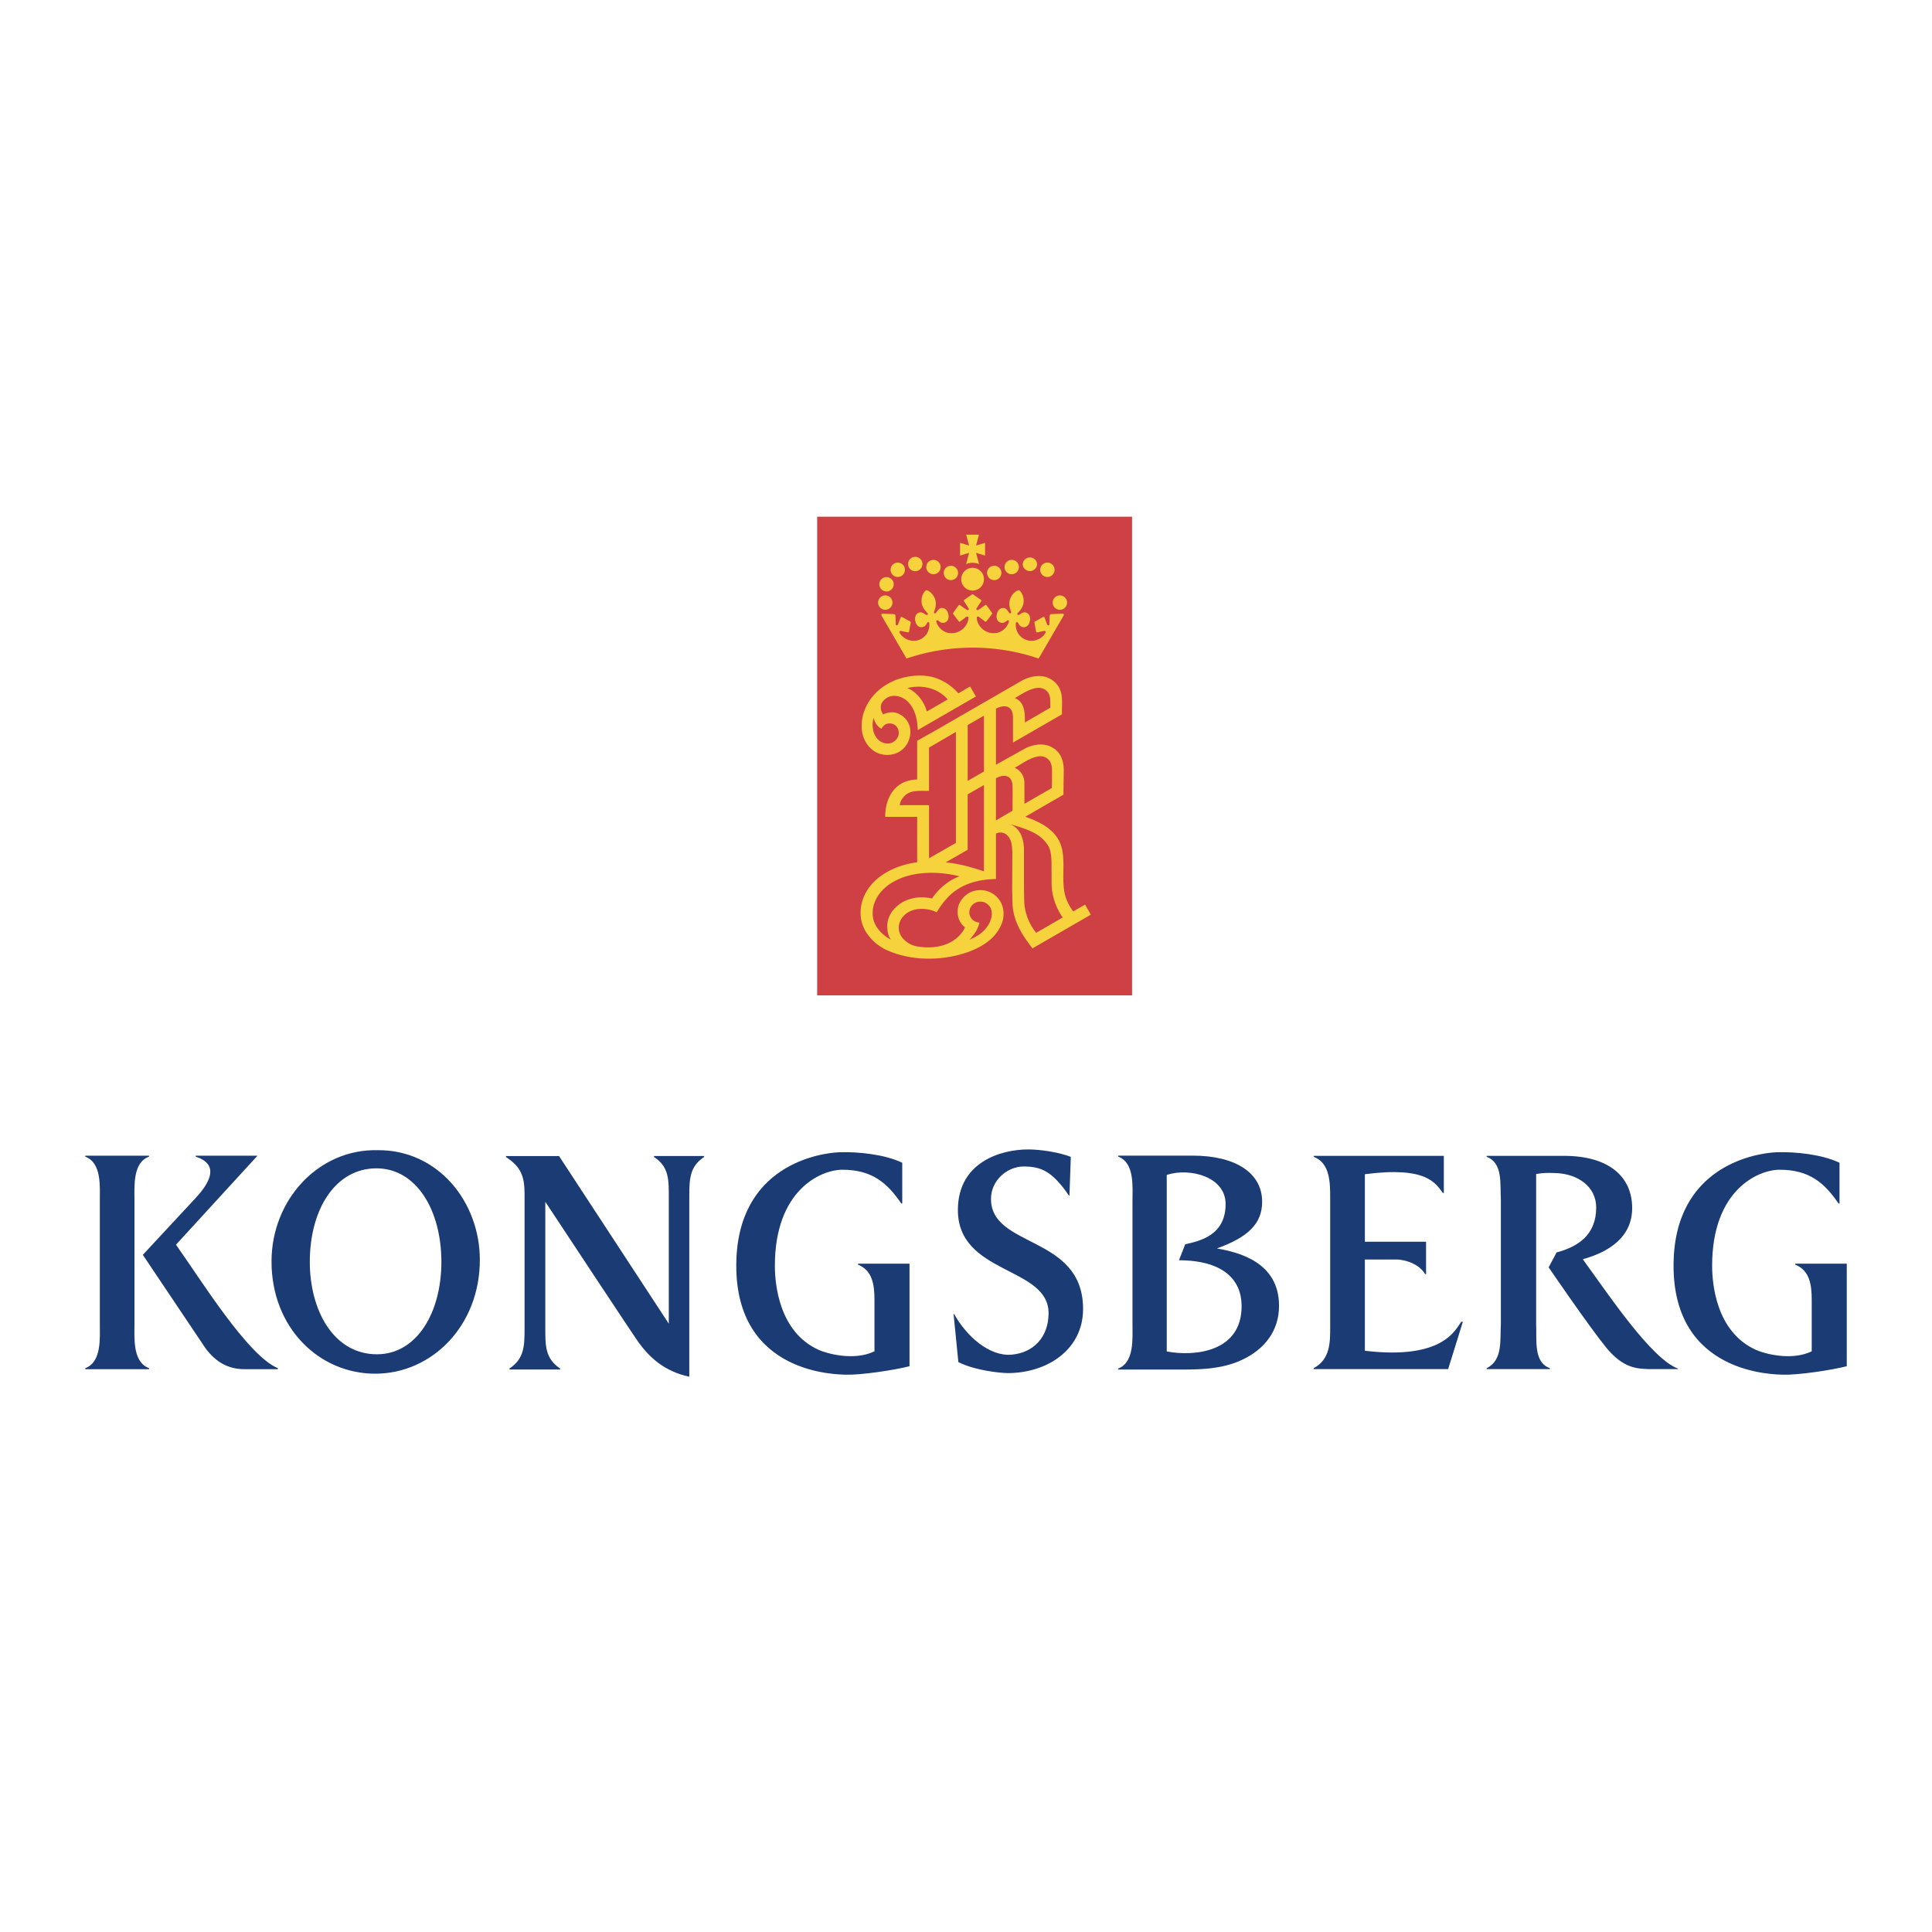 <?xml version="1.0" encoding="utf-8"?>
<svg xmlns="http://www.w3.org/2000/svg" height="2500" viewBox="0 0 192.756 192.756" width="2500">
  <g clip-rule="evenodd" fill-rule="evenodd">
    <path d="M0 0h192.756v192.756H0V0z" fill="#fff"/>
    <path d="M81.528 99.309V51.553h31.417v47.756H81.528z" fill="#cf4044"/>
    <path d="M97.035 64.617c-2.307 0-4.524.381-6.591 1.085l-2.494-4.286c-.012-.036-.032-.084-.01-.123.025-.043.025-.062.167-.064.141 0 1.024.039 1.081.045.082.009.143.043.152.168.009.123.029.773.027.825-.002.125.168.202.236.016.079-.218.216-.566.237-.633.049-.153.136-.109.318-.003l.668.368c.039.023.052.053.02.205-.031.154-.127.702-.147.775-.022.072-.029.12-.177.088-.152-.032-.598-.136-.646-.136-.047.002-.159.006-.134.146.173.375.574.661.956.774a1.58 1.58 0 0 0 1.72-.562c.217-.306.32-.668.306-1.061-.007-.066-.016-.139-.08-.175-.029-.011-.063-.021-.088.009-.098.109-.143.25-.252.356a.59.59 0 0 1-.536.123c-.352-.127-.473-.502-.475-.854.012-.203.082-.393.259-.516a.521.521 0 0 1 .541-.029c.136.057.236.195.393.2.059 0 .127-.091.055-.18-.121-.146-.552-.539-.595-1.09-.039-.498.143-.934.413-1.174.023-.021.055-.043.123-.021.42.144.802.637.871 1.121.07.488-.13.938-.159 1.008-.03.07.004.161.068.177.059.007.103-.031.139-.077.13-.18.27-.437.515-.457.232-.03.43.082.562.271.149.245.229.608.1.89a.54.54 0 0 1-.477.316c-.225.022-.377-.137-.545-.25-.034-.021-.077-.009-.105.011-.073.073-.018.182.007.259.221.55.777.993 1.379 1.007a1.704 1.704 0 0 0 1.638-.963c.079-.186.152-.379.143-.6 0-.036-.029-.072-.064-.088-.139-.027-.234.102-.338.17l-.437.325c-.022.014-.059.021-.086.007-.211-.239-.4-.502-.586-.759-.021-.03-.027-.073-.009-.102.168-.26.354-.505.538-.755.027-.036.065-.07.111-.049.259.165.497.379.768.518.034.018.2-.022.123-.175-.08-.152-.354-.542-.404-.633-.052-.094-.116-.154-.023-.22.091-.064.768-.532.789-.55a.056.056 0 0 1 .072 0c.023.017.697.486.791.55.09.066.027.126-.023.22-.051.091-.326.481-.406.633-.076.153.09.193.125.175.268-.138.51-.353.768-.518.045-.021.082.013.109.049.186.25.373.495.539.755.018.029.014.072-.008.102-.186.257-.375.521-.588.759-.027.014-.064.007-.086-.007l-.436-.325c-.105-.068-.199-.197-.34-.17-.031.016-.061.052-.061.088-.012.221.061.414.141.6.299.62.945 1.006 1.637.963.604-.014 1.162-.457 1.379-1.007.027-.077.08-.186.008-.259-.027-.021-.068-.032-.102-.011-.17.113-.324.272-.549.25a.544.544 0 0 1-.477-.316c-.127-.282-.049-.645.1-.89.135-.189.33-.3.562-.271.246.02.385.277.516.457.035.046.078.084.141.077.062-.016.094-.107.066-.177-.029-.071-.23-.52-.16-1.008.07-.484.449-.977.873-1.121.064-.022.098 0 .123.021.27.241.449.677.41 1.174-.043.552-.475.945-.596 1.09-.072.089-.002.18.055.18.156-.005.256-.143.393-.2a.521.521 0 0 1 .541.029c.178.123.25.313.26.516-.004.352-.123.727-.475.854a.587.587 0 0 1-.535-.123c-.111-.106-.156-.247-.252-.356-.025-.03-.059-.02-.09-.009-.064.036-.074.108-.08.175-.014.393.088.754.307 1.061a1.582 1.582 0 0 0 1.719.562c.383-.114.785-.4.957-.774.027-.14-.086-.144-.135-.146-.047 0-.492.104-.643.136-.148.032-.156-.016-.18-.088-.02-.073-.115-.621-.146-.775-.033-.152-.016-.182.021-.205l.668-.368c.18-.106.268-.15.316.003.023.067.16.415.236.633.068.186.238.109.236-.016-.002-.052.018-.702.027-.825.012-.125.072-.159.154-.168.055-.006.939-.045 1.078-.045.145.002.143.021.166.064.023.039.002.086-.008.123l-2.494 4.286a20.403 20.403 0 0 0-6.589-1.085z" fill="#f6d33c"/>
    <path d="M87.609 60.121a.716.716 0 1 1 1.432 0 .716.716 0 0 1-1.432 0zM87.732 58.297a.716.716 0 1 1 1.432-.004.716.716 0 0 1-1.432.004zM88.855 56.848a.715.715 0 1 1 1.431.001.715.715 0 0 1-1.431-.001zM90.601 56.298a.716.716 0 1 1 1.431.001.716.716 0 0 1-1.431-.001zM92.415 56.577c0-.395.322-.718.717-.718s.716.323.716.718a.716.716 0 1 1-1.433 0zM94.159 57.163a.715.715 0 1 1 .715.716.715.715 0 0 1-.715-.716zM95.901 57.786c0-.627.506-1.134 1.134-1.134.627 0 1.135.506 1.135 1.134a1.134 1.134 0 1 1-2.269 0zM105.027 60.121a.717.717 0 1 1 1.434.002.717.717 0 0 1-1.434-.002zM104.902 58.297a.717.717 0 1 1 0 0zM103.781 56.848c0-.396.32-.715.717-.715s.717.319.717.715a.717.717 0 1 1-1.434 0zM102.037 56.298a.718.718 0 0 1 1.434 0 .718.718 0 0 1-1.434 0zM100.223 56.577a.716.716 0 1 1 1.432-.004.716.716 0 0 1-1.432.004zM98.479 57.163a.715.715 0 1 1 1.43 0 .715.715 0 0 1-1.43 0zM97.67 53.343l-.285 1.077v.004c.297-.076.596-.178.896-.264v1.268c-.301-.086-.6-.188-.896-.266v.007l.295 1.111a1.592 1.592 0 0 0-.645-.13c-.23 0-.448.043-.646.13l.298-1.111v-.007c-.3.077-.595.18-.9.266V54.16c.305.086.6.188.9.264v-.004l-.289-1.077h1.272zM95.617 69.171c.393-.209.779-.468 1.174-.677l.578.993-.049.028-5.756 3.323c-.036-1.072-.254-2.113-1.024-2.874-.488-.43-1.179-.686-1.838-.448-.375.15-.779.511-.818.934-.045.318.073.59.225.829.351-.162.789-.273 1.204-.18.584.116 1.163.609 1.377 1.179.311.784.079 1.69-.448 2.298-.627.688-1.597.902-2.485.625-1.047-.336-1.733-1.442-1.779-2.51-.131-2.013 1.192-3.839 2.974-4.659 1.397-.682 3.448-.911 4.896-.184.654.283 1.255.764 1.769 1.323zm-5.088-.522c.952.384 1.697 1.399 1.939 2.339l2.09-1.206c-.999-1.144-2.582-1.499-4.029-1.133zm-3.376 2.971c-.174.659-.107 1.447.293 1.983.346.463.891.679 1.452.531.366-.121.688-.457.756-.838.058-.366-.059-.715-.341-.94-.254-.209-.667-.234-.96-.086-.182.098-.313.291-.416.443-.414-.23-.67-.648-.784-1.093zM105.729 68.737c.344.734.197 1.683.223 2.53l-.348.202-4.537 2.617v-2.569c-.025-.332-.068-.668-.357-.891-.369-.302-.982-.118-1.344.082v5.604-.013l2.816-1.575c.838-.458 1.992-.667 2.854-.117.857.498 1.123 1.429 1.092 2.388l-.029 2.291-3.791 2.19-.018.007c1.301.468 2.75 1.115 3.426 2.506.656 1.401.217 3.293.451 4.831.107.782.439 1.485.908 2.115l.037-.023 1.146-.661.572 1.007-5.816 3.359c-1.064-1.349-1.963-2.789-2.002-4.572l-.029-1.467.02-3.528c-.039-.697-.059-1.431-.688-1.851a.97.97 0 0 0-.949-.029v4.527c-1.898.043-3.718.541-5 2.051-.356.405-.65.833-.911 1.272-.805-.405-1.979-.488-2.787-.035-.654.361-1.093 1.038-.979 1.804.103.818.945 1.447 1.695 1.613 1.74.336 3.728 0 4.746-1.583l.152-.298c-.604-.468-.838-1.195-.702-1.944.136-.815.922-1.574 1.728-1.715.859-.177 1.703.091 2.271.771.58.638.691 1.704.371 2.502-.766 1.936-2.846 2.804-4.677 3.226-2.306.511-4.796.345-6.847-.588-1.295-.616-2.462-1.915-2.549-3.374-.149-1.817.906-3.366 2.435-4.287.961-.581 2.056-.931 3.194-1.083v-4.532h-3.187c-.009-1.389.52-2.831 1.865-3.448a3.873 3.873 0 0 1 1.322-.284v-3.857l1.896-1.065 8.524-4.922c.803-.452 2.035-.704 2.887-.168.382.207.749.582.916.984zm-2.217-.109c-.857.098-1.543.62-2.264 1.02.988.384 1.029 1.493 1 2.433l2.539-1.468c-.014-.511.068-1.067-.199-1.488-.244-.365-.639-.52-1.076-.497zm-5.342 8.348v-5.572l-1.626.934v5.572l1.626-.934zm-2.8 7.122V73.024l-2.633 1.538-.05.019v4.32c-.652.021-1.308-.058-1.878.146-.524.187-.983.735-1.038 1.283h2.917v5.304l2.682-1.536zm8.288-8.641c-.918.125-1.643.725-2.428 1.145.6.234.975.861.975 1.495l.004 2.101.012-.007 2.717-1.569.025-1.061c-.02-.55.062-1.145-.205-1.597a1.151 1.151 0 0 0-1.1-.507zm-4.293 2.201v4.196l1.654-.97.014-1.842c-.025-.473.057-.992-.232-1.358-.35-.444-1.049-.281-1.436-.026zm-1.195.663l-1.626.934v5.531l-2.199 1.254c1.331.12 2.622.491 3.825.895v-8.614zm2.744 3.937l-.016.024c.926.434 1.221 1.427 1.264 2.372v3.859l.02 1.288c.023 1.235.459 2.333 1.193 3.269l2.648-1.529c-.66-.984-1.07-2.072-1.104-3.314l-.006-2.165c-.025-.559-.043-1.121-.283-1.588-.792-1.412-2.357-1.778-3.716-2.216zm-5.536 5.089c-2.06-.446-4.455-.391-6.231.626-1.177.644-2.14 1.842-2.076 3.23 0 1.102.861 2.047 1.802 2.54-.252-.379-.35-.825-.35-1.307-.012-.575.184-1.033.477-1.497.941-1.236 2.481-1.64 3.987-1.291.656-.984 1.681-1.842 2.748-2.217l-.357-.084zM98 89.968c-.438-.06-.848.097-1.107.457-.199.288-.254.756-.062 1.067.161.35.527.521.88.561-.119.657-.541 1.213-.988 1.711.621-.289 1.259-.609 1.71-1.229.43-.554.727-1.388.346-2.046-.195-.279-.468-.474-.779-.521z" fill="#f6d33c"/>
    <path d="M68.773 137.359c-2.566-.562-3.998-1.992-5.022-3.375-.459-.62-7.155-10.766-9.346-14.082v12.523c0 1.813-.027 3.107 1.479 4.111v.098H50.83v-.098c1.506-1.004 1.506-2.298 1.506-4.111v-13.294c0-1.812-.382-2.725-1.858-3.697v-.096h5.318v.032l10.93 16.696v-12.553c0-1.813.03-3.107-1.477-4.08v-.096h5v.096c-1.477.973-1.477 2.267-1.477 4.08v17.846h.001zM47.873 125.695c0 6.583-4.793 11.358-10.436 11.358-5.61 0-10.347-4.582-10.347-11.197 0-6.134 4.677-11.263 10.633-11.102 5.952-.032 10.15 5.131 10.15 10.941zm-16.964.211c0 4.827 2.376 9.211 6.696 9.211 3.978 0 6.432-4.156 6.432-9.211 0-5.177-2.498-9.341-6.481-9.341-4.058 0-6.647 4.031-6.647 9.341zM87.246 134.82v-5.12c0-1.49-.184-2.941-1.642-3.526v-.095h5.138v10.23c-1.618.409-4.83.878-6.286.844-.906-.023-11.051.004-10.997-10.961.05-9.992 8.414-11.174 10.331-11.233 1.837-.057 4.48.212 6.227 1.048v4.065h-.095c-1.354-1.978-2.849-3.368-5.873-3.368-2.156 0-6.74 2.028-6.74 9.579 0 1.763.38 6.617 4.4 8.407.763.341 3.484 1.127 5.537.13zM180.756 134.82v-5.12c0-1.49-.186-2.941-1.643-3.526v-.095h5.139v10.23c-1.617.409-4.83.878-6.285.844-.908-.023-11.053.004-10.996-10.961.049-9.992 8.414-11.174 10.328-11.233 1.84-.057 4.482.212 6.229 1.048v4.065h-.098c-1.352-1.978-2.846-3.368-5.869-3.368-2.158 0-6.742 2.028-6.742 9.579 0 1.763.379 6.617 4.4 8.407.761.341 3.48 1.127 5.537.13zM95.185 131.09c1.254 2.249 3.53 4.251 5.725 4.066 2.223-.187 3.707-1.772 3.707-4.146 0-4.698-9.125-3.82-9.048-10.372.057-4.675 4.237-5.959 7.024-5.959 1.199 0 3.074.277 4.242.743l-.135 3.861-.037.019c-1.676-2.444-2.773-2.921-4.543-2.921-1.609 0-3.25 1.374-3.25 3.234 0 4.936 9.188 3.578 9.188 10.977 0 4.077-3.592 6.401-7.514 6.401-.635 0-3.225-.234-4.928-1.098l-.477-4.786.046-.019zM127.609 130.279c0 2.498-1.439 4.316-3.613 5.356-2.273 1.102-4.838 1.006-7.273 1.006h-5.166v-.098c1.625-.617 1.43-2.987 1.43-4.481v-12.219c0-1.464.227-3.832-1.43-4.45v-.096h7.428c4.285 0 6.939 1.72 6.939 4.609 0 2.176-1.416 3.541-4.514 4.652 2.174.382 6.199 1.359 6.199 5.721zm-11.203-13.059v17.615c2.775.523 7.537.073 7.469-4.61-.035-2.561-1.852-4.476-6.25-4.489l.627-1.592c1.406-.329 4.027-.853 4.027-4.019 0-2.741-3.59-3.648-5.873-2.905zM144.053 119.025h-.092c-.744-.96-1.584-2.685-7.787-1.874v6.736h6.105v3.234h-.098c-.516-.938-1.873-1.459-2.875-1.459h-3.133v9.103c7.822.934 9.043-2.124 9.611-2.888h.164l-1.467 4.718h-13.416v-.095c1.662-.863 1.648-2.633 1.648-4.087v-12.88c0-1.487.002-3.505-1.648-4.12v-.096h12.986v3.708h.002zM167.41 136.596h-2.918c-1.088-.054-2.506-.015-4.258-2.171s-5.725-7.982-5.725-7.982l.795-1.49c2.084-.547 3.949-1.71 3.949-4.479 0-2.093-1.844-3.355-4.01-3.435-.777-.03-1.238-.039-1.982.091v14.94c.07 1.642-.277 3.848 1.371 4.432v.095h-6.311v-.095c1.645-.786 1.324-2.862 1.422-4.432v-12.349c-.098-1.61.227-3.691-1.422-4.307v-.096h7.695c4.738 0 6.826 2.263 6.826 5.206 0 2.847-2.223 4.362-4.926 5.111 2.479 3.396 6.803 9.908 9.49 10.908l.004.053zM27.724 136.505v.099h-3.33c-1.586 0-2.854-.675-3.912-2.119l-6.231-9.289 5.266-5.667c1.619-1.736 2.26-3.4.013-4.128v-.098h6.133v.031l-8.105 8.851c2.488 3.496 7.156 11.076 10.166 12.32z" fill="#1a3b73"/>
    <path d="M9.96 119.834c0-1.456.196-3.818-1.456-4.434v-.098h6.37v.098c-1.651.581-1.458 2.978-1.458 4.434v12.206c0 1.487-.193 3.853 1.458 4.465v.099h-6.37v-.099c1.652-.612 1.456-3.01 1.456-4.465v-12.206z" fill="#1a3b73"/>
  </g>
</svg>